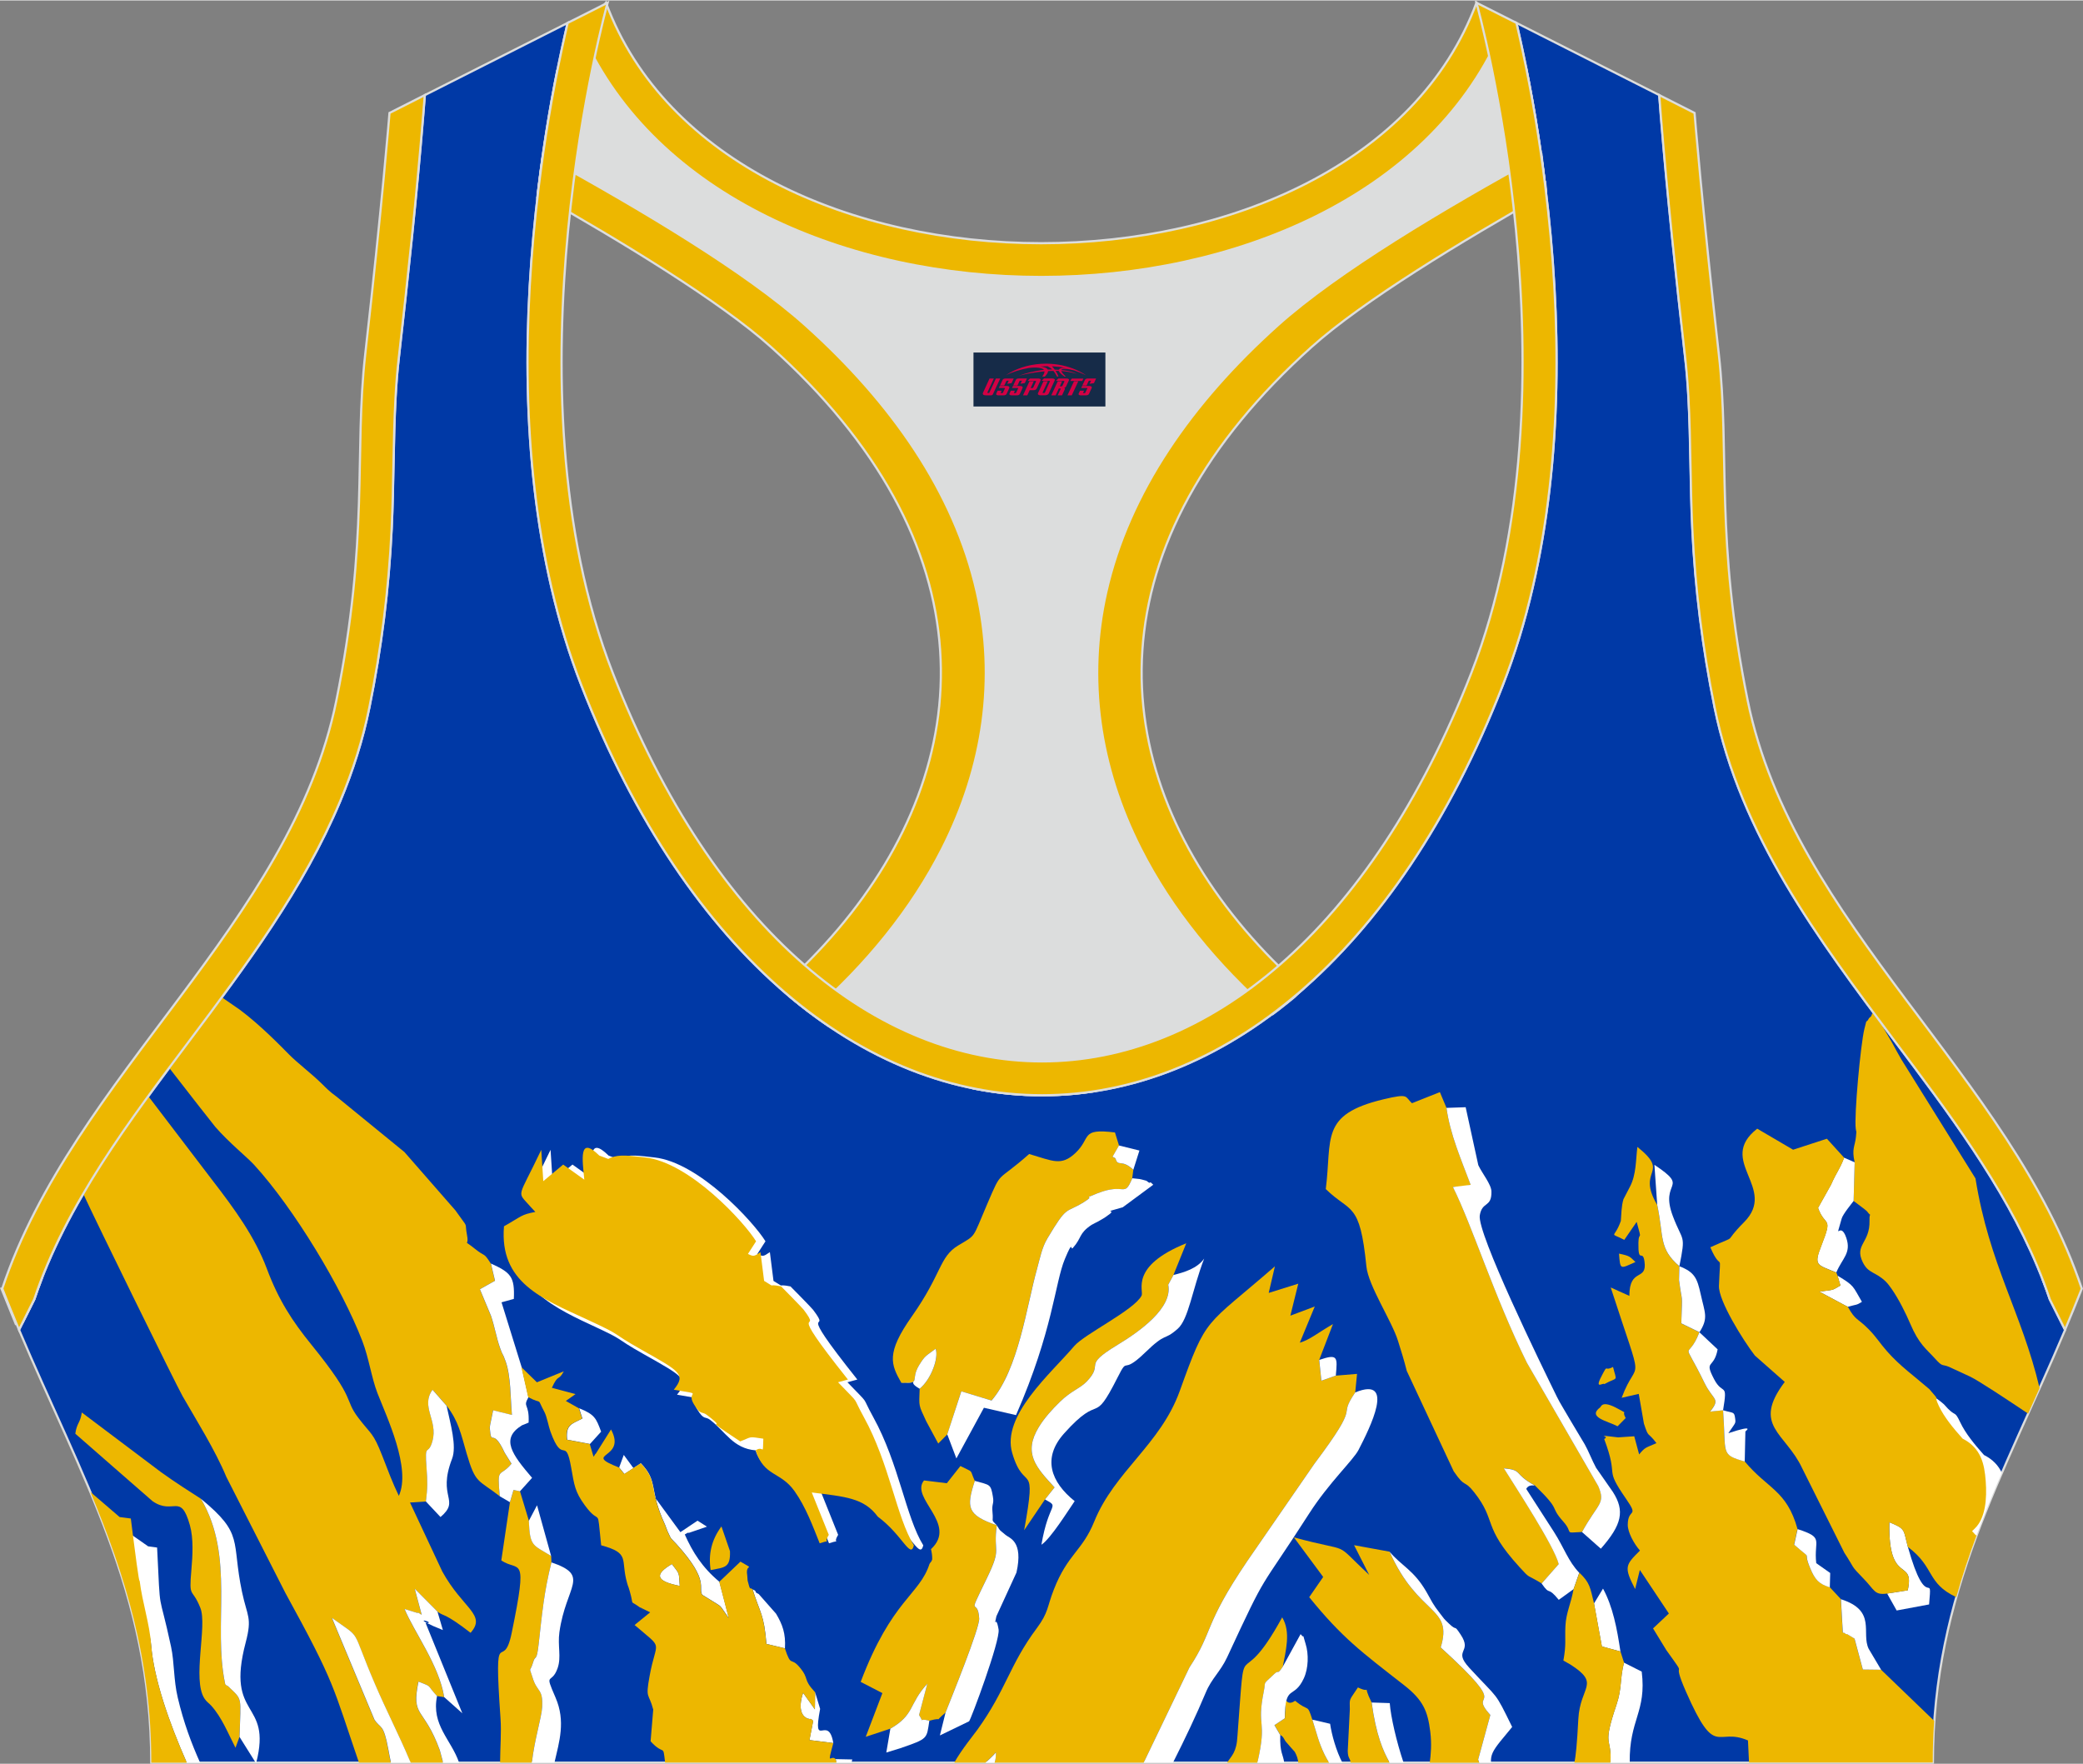 <?xml version="1.0" encoding="utf-8"?>
<!-- Generator: Adobe Illustrator 24.0.1, SVG Export Plug-In . SVG Version: 6.00 Build 0)  -->
<svg xmlns="http://www.w3.org/2000/svg" xmlns:xlink="http://www.w3.org/1999/xlink" version="1.1" id="图层_1" x="0px" y="0px" width="378.8px" height="320.8px" viewBox="0 0 378.95 320.77" enable-background="new 0 0 378.95 320.77" xml:space="preserve">
<rect x="0" y="0" width="378.95" height="320.77" fill="#808080" stroke="none"/>
<g>
	
		<path fill-rule="evenodd" clip-rule="evenodd" fill="#0039A6" stroke="#DCDDDD" stroke-width="0.4" stroke-miterlimit="22.926" d="   M275.88,4.09l25.98,13.13l0.3,3.74c1.19,14.71,2.78,29.47,4.44,44.13c0.27,2.35,0.45,4.72,0.58,7.08   c0.43,7.96,0.33,15.95,0.71,23.93c0.52,11,1.86,21.69,4.05,32.49c4.72,23.22,18.82,42.1,32.73,60.65   c9.62,12.83,19.79,26.21,26.01,41.09c0.82,1.96,1.57,3.94,2.24,5.95l2.78,5.55c-11.28,26.72-24.06,47.88-24.06,78.74H189.83h-0.52   H27.52c0-30.86-12.78-52.02-24.06-78.74l2.78-5.55c5.76-17.31,17.41-32.6,28.24-47.04c10.28-13.7,20.75-27.66,27.41-43.56   c2.31-5.52,4.13-11.22,5.32-17.09c2.19-10.79,3.53-21.49,4.05-32.49c0.38-7.97,0.28-15.97,0.71-23.93   c0.13-2.37,0.31-4.73,0.58-7.08c1.66-14.66,3.25-29.42,4.44-44.13l0.3-3.74l25.98-13.13c-0.37,1.57-0.71,3.15-1.05,4.71   c-1.78,8.29-3.18,16.69-4.21,25.1c-2.93,23.86-3.13,49.43,2.32,72.94c1.4,6.05,3.2,12.02,5.46,17.81   c38.8,99.35,128.77,99.35,167.57,0c2.26-5.79,4.06-11.76,5.46-17.81c5.45-23.5,5.26-49.08,2.32-72.94   c-1.03-8.41-2.43-16.81-4.21-25.1C276.59,7.24,276.25,5.67,275.88,4.09z"/>
	<g>
		<path fill-rule="evenodd" clip-rule="evenodd" fill="#EDB700" d="M79.59,293.11c1.32,0.96,1.2,0.12,6.02,3.84    c2.94-3.31-1.37-4.32-5.14-11.14l-5.88-12.56l2.9-0.19c0.31-2.43,0.3-3.73,0.12-6.05c-0.39-4.99,0.27-2,1.08-4.97    c1.02-3.75-2.21-6.23,0.01-9.3l2.56,2.91c2.19,2.87,2.56,5.01,3.64,8.71c1.63,5.55,2.03,4.64,6.02,7.75    c-0.5-5.59-0.08-3.27,2.12-5.91l-1.25-2.01c-2.26-4.92-2.39-0.8-2.71-4.54c-0.02-0.25,0.5-2.46,0.61-3.17l3.42,0.84    c-0.27-3.07-0.17-6.99-1.14-9.74c-0.62-1.76-0.44-0.84-0.99-2.37c-0.71-2.01-0.92-3.72-1.68-5.93l-2.01-4.83l2.75-1.54l-0.75-3.13    c-1.39-2.18-0.91-1.08-2.9-2.69c-2.35-1.9-1.01-0.23-1.41-2.37c-0.53-2.81,0.39-1.05-1.77-4.11c-0.1-0.15-0.24-0.34-0.35-0.49    l-9.28-10.62l-12.35-10.08c-1.38-1-1.79-1.48-2.73-2.4c-1.91-1.86-4.41-3.75-5.88-5.24c-1.43-1.43-5.11-5.27-8.97-8.16    c-0.24-0.18-1.53-1.07-3.3-2.28c-1.95,2.65-3.92,5.27-5.88,7.89c-1.23,1.64-2.46,3.28-3.7,4.94c3.39,4.38,8.05,10.35,8.4,10.75    c2.45,2.83,5.73,5.46,7.05,6.89c7.29,7.97,15.98,22.4,19.69,32.05c1.21,3.14,1.67,6.68,2.76,9.5c1.71,4.4,6.15,13.66,3.89,18.68    c-1.19-2.45-1.98-4.64-3.01-7.27c-1.7-4.34-1.98-3.8-4.32-6.87c-2.78-3.65-0.19-3.02-8.56-13.34c-3.53-4.34-6.01-8.19-8.11-13.81    c-2.17-5.81-5.89-10.89-9.85-16.03c-0.55-0.71-7.37-9.67-11.74-15.4c-4.18,5.73-8.25,11.63-11.83,17.76    c2.23,4.88,16.98,34.92,18.09,36.85c2.44,4.26,5.89,9.72,7.95,14.67l10.73,21.09c9.18,16.71,8.57,16.84,13.39,30.88h5.8    c-0.15-0.63-0.27-1.29-0.49-2.47c-0.87-4.74-1.37-3.62-2.52-5.36l-7.73-18.5c5.68,4.11,3.24,1.34,7.82,12    c2.12,4.94,4.32,9.14,6.46,14.22l0.07,0.11h5.89l-0.6-2.26c-2.94-8.05-5.25-5.82-3.89-12.49c2.66,1.06,1.29,0.38,3.38,2.63    l1.31,0.21c-0.91-5.78-5.44-11.79-7.21-16.03l2.34,0.72c0.13-0.19,0.51,0.24,0.78,0.33l-1.27-4.74L79.59,293.11z"/>
		<path fill-rule="evenodd" clip-rule="evenodd" fill="#EDB700" d="M309.16,242.28l-3.3-1.61c0.21-6.27,0.2-3.13-0.41-7.86    l0.06-2.54c-3.78-3.22-2.8-5.39-4.03-11.17c-3.9-6.62,2.6-5.57-3.6-10.54c-0.3,2.39-0.19,5.03-1.35,7.24l-1.18,2.27    c-0.39,1.3-0.37,2.64-0.48,3.96c-1.2,3.41-2.23,1.94,0.63,3.44l2.25-3.27c1.11,3.97,0.36,1.42,0.32,3.79    c-0.06,4,0.77,1.08,1.1,3.39c0.54,3.72-2.74,1.02-2.75,6.28l-3.39-1.53c6.31,19.51,4.95,12.09,1.99,20.07l3.11-0.71l0.94,5.4    c0.91,2.78,0.59,1.31,2.28,3.56c-1.98,0.87-2.04,0.7-3.15,2.05l-0.89-3.3l-2.93,0.2c-4.82-0.54-1.27-0.28-2.54,0.29    c2.8,7.47-0.17,4.88,3.94,10.83c2.51,3.63,0.36,1.61,0.35,4.79c0,1.37,1.13,3.44,2.22,4.68c-2.68,2.66-2.94,3-0.88,7l0.86-3.47    l5.28,7.92l-2.88,2.71l2.41,3.94c4.4,6.14,0.55,0.69,3.59,7.59c5.46,12.4,5.49,6.35,11.27,8.85l0.19,4.01h33.42    c0-2.59,0.09-5.11,0.26-7.58l-9.67-9.31l-3.32-0.05l-1.51-5.62l-1.32-0.8c-0.05-0.02-0.38-0.02-0.4-0.15    c-0.03-0.13-0.28-0.08-0.41-0.15l-0.35-6.07l-2.01-2.16c-2.02-0.62-2.72-1.44-3.57-3.46c-1.55-3.69,0.81-1.04-2.92-4.29l0.62-2.85    c-1.97-7.07-5.45-7.27-9.61-12.29c-4.5-1.29-3.35-1.3-3.94-9.32l-2.35,0.26c1.97-2.48,0.54-1.98-1.04-5.24    C305.81,242.72,306.95,248.01,309.16,242.28z"/>
		<path fill-rule="evenodd" clip-rule="evenodd" fill="#EDB700" d="M208.07,320.57l8.32-17.31c4.46-6.81,2.47-7.46,10.52-19.35    l12.22-17.71c8.95-11.94,3.91-7.79,7.42-12.97l0.33-3.38l-3.87,0.32l-2.63,0.93l-0.39-3.78l2.51-6.53    c-2.68,1.53-4.23,2.88-6.03,3.38l2.72-6.58l-4.44,1.67l1.44-5.82l-5.38,1.68l1.13-4.84c-12.92,11.23-12.33,8.84-17.32,22.7    c-3.51,9.73-11.85,14.6-15.55,23.73c-2.2,5.42-4.8,5.86-7.35,12.37c-1.27,3.24-0.94,4.13-3.12,7.06    c-4.94,6.62-5.55,11.15-10.76,18.4c-0.68,0.94-2.9,3.65-4.23,6.02h5.68c0.7-0.68,1.33-1.22,1.89-1.87c0,1.08-0.13,1.5-0.26,1.87    h8.38h0.52h18.25V320.57z"/>
		<path fill-rule="evenodd" clip-rule="evenodd" fill="#EDB700" d="M263.15,201.45l-1.2-2.86l-5.08,2.02    c-1.33-1.2-0.43-1.84-5.18-0.71c-11.62,2.78-9.32,7.09-10.5,16.33c4.53,4.42,6.2,2.15,7.39,14.06c0.35,3.54,4.63,9.92,5.76,13.58    c0.71,2.3,1,3.15,1.59,5.45l8.53,18.24c2.21,3.25,1.79,1.36,3.75,3.85c4.16,5.29,1.37,6.06,8.21,13.57    c2.1,2.31,1.2,1.24,4.05,2.99l3.12-3.53c-0.84-3.3-7.65-13.69-9.98-17.42c3.55,0.33,1.62,0.94,5.61,3.11    c5.05,4.91,2.49,3.57,5.2,6.61c1.94,2.18-0.13,2.06,3.4,1.87c2.91-5.32,4.33-5.1,2.95-8.36l-12.98-22.44    c-5.99-12.16-9.93-24.88-13.46-31.98c2.23,0.11,1.75,0.03,3.23-0.39C265.81,210.81,263.82,206.3,263.15,201.45z"/>
		<path fill-rule="evenodd" clip-rule="evenodd" fill="#EDB700" d="M337.41,211.36l-0.19,7.03c0.14,0.13,2.29,1.69,2.42,1.87    c1.04,1.39,0.41-0.22,0.47,1.68c0.12,4.14-2.8,4.37-1.23,7.59c1.05,2.14,2.29,1.66,4.22,3.56c0.34,0.33,0.77,0.92,1.09,1.38    c1.27,1.83,2.56,4.44,3.32,6.23c1.61,3.8,2.94,4.61,4.58,6.43c1.37,1.52,1.18,0.9,2.48,1.44c0.12,0.05,1.88,0.86,3.79,1.75    c1.5,0.69,6.95,4.31,10.6,6.76c0.69-1.54,1.39-3.09,2.09-4.66c-3.27-13.8-9.14-22.39-11.66-38.13l-13.5-21.67l-0.83-1.47    l-0.82-1.51l-0.86-1.48l-1.56-2.68l-0.03-0.06l-0.95-1.27c-0.17,0.08-0.29,0.2-0.36,0.46c-0.09,0.33-0.38,0.39-0.46,0.54    c-0.69,1.29-0.24-0.47-0.84,1.94c-0.7,2.85-1.89,15.83-1.57,18.17c0.13,0.97,0.16,0.07,0.03,1.48    C337.47,208.46,336.84,208.88,337.41,211.36z"/>
		<path fill-rule="evenodd" clip-rule="evenodd" fill="#EDB700" d="M163.98,251.48c3.78,0.07,1.47-0.37,3.29-3.3    c1.07-1.72,1.18-1.58,2.96-2.9c0.6,1.64-0.85,5.6-2.92,7.27c-0.12,3.37-0.22,2.85,1.18,5.89l2.2,4.08l1.65-1.67l2.54-7.83    l5.5,1.68c4.92-5.74,6.36-17.1,8.26-23.89c0.55-1.98,0.9-3.9,1.9-5.59c3.68-6.18,3.19-4.48,6.56-6.56c2.6-1.6-0.82-0.32,2.57-1.66    c5.08-2.01,4.78,0.96,6.31-2.73l0.2-1.54c-2.1-2.01-2.79-0.5-3.2-1.95c-0.08-0.27-0.4-0.27-0.57-0.42l1.17-2.04l-0.74-2.39    c-6.44-0.78-4.2,0.96-7.25,3.79c-2.54,2.36-4.06,1.39-8.36,0.13c-6.1,5.4-4.86,2.65-7.61,9.05c-2.8,6.51-1.94,5.56-5.29,7.58    c-3.49,2.11-2.91,5.05-8.43,12.89C161.15,246.1,162.08,248.14,163.98,251.48z"/>
		<path fill-rule="evenodd" clip-rule="evenodd" fill="#EDB700" d="M241.8,320.57c-0.26-0.4-0.53-0.86-0.8-1.41    c-1.15-2.35-1.45-3.98-2.25-6.41c-0.99-3.08-0.57-1.29-3.13-3.44c-2.19,1.56-1.58-2.69-1.87,3.19l-1.88,1.25l1.06,1.81    c0.64,0.26,0.69,0.93,1.13,1.35c0.17,0.23,1.48,1.68,1.49,1.69c0.37,0.67,0.61,1.37,0.63,1.98h5.62V320.57z M252.81,320.57    c-1.18-2.07-2.49-5.08-3.28-10.94c-1.91-3.89,0.34-1.39-2.49-2.74c-1.65,2.53-1.51,1.84-1.47,3.98l-0.38,7.57    c0.03,1.5,0.46,1.2,0.5,2.13L252.81,320.57L252.81,320.57z"/>
		<path fill-rule="evenodd" clip-rule="evenodd" fill="#EDB700" d="M269.14,320.57c-0.08-0.2-0.16-0.38-0.23-0.55l2.22-8.12    c-4.39-4.87,4.46-0.01-9.03-12.28c2.31-7.56-4.01-5.58-9.31-17.43l-6.45-1.18l2.75,5.41c-6.95-6.5-2.57-3.81-13.7-6.83l5.33,7.2    l-2.54,3.68c5.99,7.39,9.47,9.93,17.26,16.01c3.52,2.74,4.3,4.78,4.76,8.44c0.29,2.34,0.1,4.22-0.09,5.66h9.03V320.57z"/>
		<path fill-rule="evenodd" clip-rule="evenodd" fill="#EDB700" d="M169.37,281.73c0.15,0.61,0.24,1.28,0.22,1.86    c-0.01,0.09-0.21,0.53-0.2,0.44c0.01-0.08-0.2,0.26-0.29,0.39c-1.81,5.66-6.85,6.47-12.52,21.46l3.95,2.04l-3.03,7.95l4.49-1.49    c4.46-2.55,3.32-4.48,6.7-8.16l-1.5,5.69c1.2,1.81-0.47,0.38,1.87,1.04c2.98-0.84,0.48,0.61,2.96-1.49    c1.15-2.95,6.2-15.35,6.11-17.1c-0.22-4.26-2.48,0.68,1.48-7.51c2.7-5.59,1.02-4.32,1.72-9.46c-5.44-1.89-5.57-3.22-3.99-8.07    c-1.04-2.3-0.04-1.38-2.62-2.71l-2.47,3.13l-4.15-0.51C165.47,272.45,174.34,277.14,169.37,281.73z"/>
		<path fill-rule="evenodd" clip-rule="evenodd" fill="#FFFFFF" d="M246.55,253.22c-3.51,5.18,1.53,1.04-7.42,12.97l-12.22,17.71    c-8.05,11.9-6.05,12.55-10.52,19.35l-8.32,17.31h5.33c2.2-4.36,4.25-8.66,5.97-12.77c1.05-2.53,2.66-3.78,3.88-6.4    c7.62-16.42,5.38-11.27,14.9-26.11c3.6-5.62,8.04-9.74,8.99-11.58C249.22,259.67,253.99,250.18,246.55,253.22z"/>
		<path fill-rule="evenodd" clip-rule="evenodd" fill="#EDB700" d="M92.77,273.19l-1.57,10.59c3.24,2.22,4.93-1.58,1.89,13.19    c-1.58,7.71-3.33-2.93-2.03,15.59c0.17,2.42-0.06,5.24-0.08,8h5.78c0.47-4.2,1.78-8.24,1.87-10.11c0.17-3.46-0.88-2.59-1.72-5.3    c-0.74-2.38-0.53-0.74,0.1-2.91c0.39-1.37,0.61,0.16,1-3.35c0.62-5.48,0.96-9.31,2.31-14.76l-0.05-1.17    c-3.32-2.05-3.87-1.65-4.05-6.39l-1.62-5.36l-1.17-0.25L92.77,273.19z"/>
		<path fill-rule="evenodd" clip-rule="evenodd" fill="#FFFFFF" d="M172.33,260.85l1.66,4.38l5.01-9.22l5.84,1.34    c6.75-15.42,7.06-24.04,8.89-28.41c1.54-3.69,0.97-1.47,1.45-2c1.69-1.89,1-2.58,3.4-4.2c0.23-0.15,1-0.5,1.24-0.64l1.16-0.68    c0.16-0.1,0.35-0.27,0.51-0.37c2.14-1.4-1.7-0.23,2.77-1.51l5.55-4.1c-0.2-0.13-0.46-0.56-0.6-0.39    c-0.15,0.17-0.49-0.28-0.66-0.33c-1.5-0.42-0.97-0.28-2.56-0.46c-1.54,3.69-1.23,0.72-6.31,2.73c-3.39,1.34,0.04,0.05-2.57,1.66    c-3.37,2.08-2.88,0.38-6.56,6.56c-1.01,1.69-1.35,3.61-1.9,5.59c-1.89,6.79-3.34,18.15-8.26,23.9l-5.5-1.68L172.33,260.85z"/>
		<path fill-rule="evenodd" clip-rule="evenodd" fill="#EDB700" d="M190.1,272.7l1.74-2.19c-3.38-3.67-5.75-6.22-2.86-10.98    c0.99-1.63,2.43-3.22,3.86-4.61c2.05-2,3.66-2.41,4.89-3.71c3.26-3.45-1.08-2.6,5.57-6.63c4.05-2.45,10.06-6.73,9.22-10.94    l0.96-1.78l2.33-5.77c-10.39,4.19-7.66,8.63-8.13,9.53c-1.36,2.64-10.39,6.98-12.26,9.18c-4.25,5-13.27,12.66-11.27,19.45    c2.24,7.63,4.57,0.76,2.17,14.04L190.1,272.7z"/>
		<path fill-rule="evenodd" clip-rule="evenodd" fill="#EDB700" d="M228.76,320.57c1.86-8.05-0.22-6.14,1.17-12.98    c0.41-2.02-0.37-1,1.91-3.16c0.92-0.87,0.44,0.35,1.53-1.3c0.51-2.84,1.52-6.31-0.11-8.99c-8.28,15.17-6.56,0.82-8.13,21.5    c-0.15,3.1-1.09,3.67-1.89,4.93H228.76z"/>
		<path fill-rule="evenodd" clip-rule="evenodd" fill="#FFFFFF" d="M233.36,303.13c-1.09,1.65-0.61,0.42-1.53,1.3    c-2.28,2.16-1.5,1.14-1.91,3.16c-1.39,6.84,0.69,4.93-1.17,12.98h4.88c-0.18-1.5-0.82-1.74-0.72-5.01l-1.06-1.81l1.88-1.25    c0.07-6.42,1.62-3.3,3.46-7.25c0.86-1.85,0.91-4.44,0.34-6.26c-0.84-2.7,0.06-0.56-0.92-1.8L233.36,303.13z"/>
		<path fill-rule="evenodd" clip-rule="evenodd" fill="#EDB700" d="M13.7,260.73c0.15,0.12,13.92,12.19,14.07,12.29    c3.81,2.6,5.07-1.69,6.77,4.34c0.69,2.45,0.5,5.57,0.28,8.09c-0.48,5.5,0.08,3.08,1.63,6.97c1.29,3.27-1.51,13.02,0.74,16.48    c0.45,0.69,0.76,0.77,1.25,1.32c1.9,2.11,2.99,4.89,4.4,7.64l0.73-1.98c0.21-7.56,0.63-6.61-2.11-9.24    c-0.1-0.09-0.45-0.15-0.51-0.42c-2.29-10.85,1.86-23.07-4.41-33.66c-1.66-1.06-4.72-3.01-7.24-4.83    c-0.41-0.3-14.04-10.57-14.42-10.86C14.61,258.82,13.96,258.77,13.7,260.73z"/>
		<path fill-rule="evenodd" clip-rule="evenodd" fill="#FFFFFF" d="M213.49,231.85l-0.96,1.78c0.84,4.21-5.17,8.49-9.22,10.94    c-6.65,4.03-2.31,3.19-5.57,6.63c-1.23,1.3-2.84,1.71-4.89,3.71c-1.43,1.39-2.87,2.98-3.86,4.61c-2.9,4.76-0.53,7.31,2.86,10.98    l-1.74,2.19c2.79,1.53,0.7,0.32-0.65,8.24c1.68-1.1,4.84-6.18,6.05-7.93c-4.34-3.48-5.94-7.83-1.92-12.32    c6.91-7.72,5.08-0.99,9.71-10.15c2.1-4.16,0.58-0.26,4.95-4.49c4.08-3.97,3.35-2.06,5.99-4.38c2-1.75,2.64-7.09,4.83-12.79    C217.83,230.66,215.42,231.39,213.49,231.85z"/>
		<path fill-rule="evenodd" clip-rule="evenodd" fill="#FFFFFF" d="M287.81,278.62l3.42,3.03c3.84-4.36,4.4-6.89,2.19-10.33    l-3.05-4.38c-0.75-1.38-1.42-3.15-2.07-4.28c-0.8-1.39-1.97-3.24-2.7-4.52c-0.99-1.74-1.74-2.86-2.36-4.12    c-2.89-5.89-14.57-29.82-14.03-33.02c0.43-2.6,2.18-1.34,2.12-4.33c-0.02-1.29-1.71-3.32-2.39-4.79l-2.3-10.54l-3.49,0.12    c0.67,4.85,2.66,9.36,4.4,14l-3.23,0.39c3.54,7.1,7.47,19.82,13.46,31.98l12.98,22.44C292.14,273.52,290.72,273.3,287.81,278.62z"/>
		<path fill-rule="evenodd" clip-rule="evenodd" fill="#FFFFFF" d="M181.34,277.39c-0.7,5.15,0.98,3.88-1.72,9.46    c-3.96,8.19-1.7,3.25-1.48,7.51c0.09,1.75-4.96,14.15-6.12,17.1l-1.03,4.16l5.31-2.57c0.32-0.28,5.69-14.69,5.37-16.7    c-0.51-3.13-0.92,0.32-0.4-2.41l3.65-7.95c1.3-5.77-1.3-6.25-1.97-6.84C181.87,278.22,182.06,278.59,181.34,277.39    c-1.15-1.17-0.58-0.48-0.78-2.36c-0.17-1.66,0.32-1.44,0.07-2.87c-0.4-2.31-0.48-2.06-3.29-2.85    C175.77,274.17,175.9,275.51,181.34,277.39z"/>
		<path fill-rule="evenodd" clip-rule="evenodd" fill="#FFFFFF" d="M36.4,320.57c-1.57-3.5-2.99-7.28-4.06-11.82    c-0.78-3.3-0.6-6.38-1.22-9.27c-2.38-11.07-1.89-4.88-2.54-18.04l-1.63-0.22l-5.18-3.62c-0.27,2.11,1.94,6.72,1.68,8.83    c0.52,4.16,3.73,8.67,4.05,12.76c0.48,6.08,3.22,14.01,6.48,21.38H36.4z"/>
		<path fill-rule="evenodd" clip-rule="evenodd" fill="#FFFFFF" d="M100.87,320.57c0.87-3.82,2.07-7.51,0.2-11.83    c-2.14-4.93-0.75-2.18,0.37-5.35c0.72-2.06-0.02-4.05,0.33-6.55c1.2-8.54,5.72-10.26-1.45-12.7c-1.36,5.46-1.7,9.29-2.31,14.76    c-0.39,3.51-0.61,1.99-1,3.35c-0.63,2.17-0.83,0.54-0.1,2.91c0.84,2.71,1.89,1.84,1.72,5.3c-0.09,1.87-1.4,5.91-1.87,10.11H100.87    z"/>
		<path fill-rule="evenodd" clip-rule="evenodd" fill="#FFFFFF" d="M296.49,320.57c-0.12-7.84,3.09-9.2,2.18-16.56l-3.23-1.63    c-0.78,3.14-0.34,4.64-1.37,7.68c-2.69,7.95-0.8,5.63-1.1,10.51H296.49z"/>
		<path fill-rule="evenodd" clip-rule="evenodd" fill="#FFFFFF" d="M43.58,315.89l2.93,4.68h0.11c2.93-11.53-5.65-7.75-1.92-21.87    c1.21-4.6,0.28-4.65-0.68-9.23c-1.96-9.35,0.44-10.42-7.47-16.9c6.27,10.59,2.12,22.82,4.41,33.66c0.06,0.27,0.41,0.33,0.51,0.42    C44.21,309.28,43.79,308.33,43.58,315.89z"/>
		<path fill-rule="evenodd" clip-rule="evenodd" fill="#FFFFFF" d="M313.47,256.47c0.89-5.34-0.02-2.55-1.64-5.67    c-1.87-3.59-0.02-1.77,0.65-5.41l-3.31-3.11c1.68-2.63,0.99-3.47,0.22-6.96c-0.63-2.84-1.08-3.98-3.87-5.05    c1.2-6,0.64-4.27-1.19-9.13c-2.49-6.6,3.29-4.91-3.35-9.32l0.51,7.27c1.22,5.79,0.25,7.95,4.03,11.17l-0.06,2.54    c0.61,4.73,0.62,1.59,0.41,7.85l3.3,1.61c-2.21,5.73-3.36,0.44,0.91,9.21c1.59,3.26,3.01,2.76,1.04,5.24L313.47,256.47    c0.59,8.02-0.55,8.03,3.94,9.32l0.12-5.46c-0.06-0.03,2.09-1.41-3.1,0.31c1.35-2,1.35-1.73,1.24-2.67    C315.5,256.66,315.38,257.03,313.47,256.47z"/>
		<path fill-rule="evenodd" clip-rule="evenodd" fill="#FFFFFF" d="M90.92,272.11l1.85,1.08l0.65-2.23l1.17,0.25l2.21-2.45    c-3.63-4.25-5.81-7.12-1.85-9.55l1.22-0.5c0.16-3.63-1.13-2.66-0.03-4.62l-1.24-5.47l-3.66-11.79l2.24-0.62    c0.18-4.04-0.55-4.79-4.17-6.44l0.75,3.14l-2.75,1.54l2.01,4.82c0.75,2.21,0.96,3.92,1.68,5.93c0.54,1.53,0.36,0.61,0.99,2.37    c0.97,2.75,0.87,6.67,1.14,9.74l-3.42-0.84c-0.11,0.7-0.63,2.92-0.61,3.17c0.32,3.74,0.45-0.37,2.71,4.54l1.25,2.01    C90.84,268.84,90.42,266.53,90.92,272.11z"/>
		<path fill-rule="evenodd" clip-rule="evenodd" fill="#FFFFFF" d="M74.66,320.57l0.01-0.11c-2.14-5.08-4.34-9.27-6.46-14.22    c-4.58-10.67-2.15-7.89-7.82-12l7.73,18.5c1.15,1.74,1.64,0.63,2.52,5.36c0.22,1.18,0.34,1.85,0.49,2.47H74.66z"/>
		<path fill-rule="evenodd" clip-rule="evenodd" fill="#FFFFFF" d="M271.25,320.57c-0.08-1.34,0.32-2.14,1.66-3.83l2.19-2.66    c-3.31-6.74-2.28-4.76-7.82-10.79c-3.03-3.31,0.66-2.68-1.54-6c-1.38-2.09-0.48-0.41-2.21-2.08c-0.97-0.94-0.68-0.65-1.56-1.79    c-1.38-1.77-1.44-2.13-2.5-3.97c-2.3-3.96-4.58-4.72-6.68-7.27c5.3,11.86,11.61,9.88,9.31,17.43c13.49,12.28,4.64,7.42,9.03,12.29    l-2.22,8.12c0.07,0.16,0.15,0.35,0.23,0.54L271.25,320.57L271.25,320.57z"/>
		<path fill-rule="evenodd" clip-rule="evenodd" fill="#FFFFFF" d="M255.34,320.57c-1.29-3.84-2.33-8.37-2.51-10.83l-3.29-0.11    c0.79,5.86,2.09,8.87,3.28,10.94L255.34,320.57L255.34,320.57z"/>
		<path fill-rule="evenodd" clip-rule="evenodd" fill="#FFFFFF" d="M154.92,320.57c0.04-0.18,0.08-0.37,0.13-0.58l-3.02-0.06    c0.06,0.23,0.11,0.45,0.15,0.64L154.92,320.57L154.92,320.57z"/>
		<path fill-rule="evenodd" clip-rule="evenodd" fill="#FFFFFF" d="M334.07,231.4c1.09-2.6,2.75-3.5,1.83-6.26    c-1.14-3.42-2.18,1.17-0.86-3.53c0.24-0.84,1.81-2.72,2.18-3.22l0.19-7.03l-1.92-0.84c-0.9,2.32-1.27,2.4-2.39,4.91l-2.36,4.22    c1.27,3.57,2.76,1.36,0.65,6.74C329.91,230.17,330.47,229.93,334.07,231.4z"/>
		<path fill-rule="evenodd" clip-rule="evenodd" fill="#FFFFFF" d="M77.48,273.06l2.66,2.83c3.71-3.16-0.65-3.46,2.1-10.59    c0.89-2.31-0.28-6.28-0.99-9.64l-2.56-2.92c-2.22,3.07,1.01,5.55-0.01,9.3c-0.81,2.96-1.46-0.03-1.08,4.97    C77.78,269.33,77.79,270.63,77.48,273.06z"/>
		<path fill-rule="evenodd" clip-rule="evenodd" fill="#FFFFFF" d="M83.52,320.57c-1.43-4.2-5.09-6.82-4.01-12.11    c-2.08-2.25-0.72-1.57-3.38-2.63c-1.36,6.66,0.96,4.44,3.89,12.49l0.6,2.26h2.9V320.57z"/>
		<path fill-rule="evenodd" clip-rule="evenodd" fill="#FFFFFF" d="M280.46,287.98c1.69,2.44,0.9,0.27,3.12,2.97l2.69-1.94    l1.04-2.98c-2.03-2.12-2.72-4.48-4.61-7.44l-5.04-7.82c0.4-0.76,1.15-0.62,1.54-0.63c-3.98-2.17-2.06-2.78-5.61-3.11    c2.33,3.74,9.14,14.12,9.98,17.42L280.46,287.98z"/>
		<path fill-rule="evenodd" clip-rule="evenodd" fill="#FFFFFF" d="M343.32,289.81l1.73,3.08l5.9-1.1c0.6-6.79-0.34,2.05-3.86-10.47    c-0.85-3.12-0.31-3.26-3.37-4.48c-0.24,11.71,4.64,6.29,3.35,12.38L343.32,289.81z"/>
		<path fill-rule="evenodd" clip-rule="evenodd" fill="#FFFFFF" d="M80.81,308.65l3.3,2.94l-6.67-16.41    c2.2,0.05-2.83-1.37,1.35,0.53l1.78,0.74l-0.98-3.35l-4.14-4.17l1.27,4.74c-0.27-0.09-0.65-0.52-0.78-0.33l-2.34-0.72    C75.37,296.86,79.9,302.88,80.81,308.65z"/>
		<path fill-rule="evenodd" clip-rule="evenodd" fill="#FFFFFF" d="M355.88,290.46L355.88,290.46L355.88,290.46L355.88,290.46    L355.88,290.46z M364.18,267.85c-0.6-1.29-1.59-2.41-3.25-3.25c-1.71-1.92-3.36-3.92-4.31-5.93c-1.18-2.48-0.67-0.62-2.98-3.3    c-10.43-9.04-25.73-1.7-25.04-1.1c-4.95,6.56,11.3,13.21,18.99,18.94c1.12,0.83,5.84,8.88,9.07,14.58    C358.75,280.97,361.35,274.42,364.18,267.85z"/>
		<path fill-rule="evenodd" clip-rule="evenodd" fill="#FFFFFF" d="M112.64,266.88l0.96,1.18l2.99-1.95    c3.25,3.36,1.36,4.58,4.4,11.16l0.42,1.11c0.89,1.91,0.42,1.05,1.7,2.47c6.12,6.78,3.82,7.89,4.66,9.19l1.48,0.91    c2.39,1.53,1.36,0.54,3.35,3.34l-1.72-6.62c-3.12-2.6-4.88-5.4-6.3-8.61c0.23-0.1,0.62-0.45,0.71-0.28l3.32-1.14l-1.71-1.09    l-3.12,2.09l-10.3-14.05L112.64,266.88z"/>
		<path fill-rule="evenodd" clip-rule="evenodd" fill="#FFFFFF" d="M161.98,314.39l-0.74,4.34l2.56-0.79    c5.12-1.76,4.76-1.7,5.27-4.99c-2.35-0.66-0.67,0.77-1.87-1.04l1.5-5.69C165.3,309.91,166.44,311.84,161.98,314.39z"/>
		<path fill-rule="evenodd" clip-rule="evenodd" fill="#FFFFFF" d="M342.22,303.67l-2.26-3.81c-1.42-2.9,1.53-6.93-5.05-9.02    l0.35,6.07c0.12,0.07,0.38,0.02,0.41,0.15c0.02,0.14,0.35,0.13,0.4,0.15l1.32,0.8l1.51,5.62L342.22,303.67z"/>
		<path fill-rule="evenodd" clip-rule="evenodd" fill="#FFFFFF" d="M289.99,291.61l1.43,7.82l3.38,0.92    c-0.63-4.22-1.38-8.14-3.17-11.44L289.99,291.61z"/>
		<path fill-rule="evenodd" clip-rule="evenodd" fill="#FFFFFF" d="M244.21,320.57c-1.1-2.08-1.95-5.09-2.23-7.07l-3.23-0.75    c0.79,2.43,1.1,4.06,2.25,6.41c0.27,0.55,0.54,1.01,0.8,1.41H244.21z"/>
		<path fill-rule="evenodd" clip-rule="evenodd" fill="#FFFFFF" d="M142.8,299.78c0.17-2.7-0.46-4.37-1.62-6.31l-3.16-3.58    c-0.11-0.09-0.49-0.15-0.55-0.42c-0.07-0.28-0.37-0.29-0.56-0.44c1.41,4.46,2.07,4.44,2.53,9.94L142.8,299.78z"/>
		<path fill-rule="evenodd" clip-rule="evenodd" fill="#FFFFFF" d="M332.89,288.68l0.07-2.61l-2.54-1.79    c-0.48-4.27,1.54-4.6-3.39-6.19l-0.62,2.84c3.73,3.26,1.37,0.6,2.92,4.29C330.17,287.24,330.87,288.07,332.89,288.68z"/>
		<path fill-rule="evenodd" clip-rule="evenodd" fill="#FFFFFF" d="M107.33,262.6l2.03-2.24c-0.92-2.47-1.17-3.12-4-4.26l0.6,1.87    c-2.02,1.02-3.05,1.15-2.78,3.85L107.33,262.6z"/>
		<path fill-rule="evenodd" clip-rule="evenodd" fill="#FFFFFF" d="M180.93,320.57c0.14-0.37,0.26-0.79,0.26-1.86    c-0.55,0.65-1.18,1.19-1.88,1.86H180.93z"/>
		<path fill-rule="evenodd" clip-rule="evenodd" fill="#FFFFFF" d="M151.6,317c-0.92-5.43-3.84,1.45-2.4-6.21l-0.91-3.03l-0.04,3.12    l-2.15-3.02c-1.5,4.64,1.27,4.82,1.3,4.77c0.09-0.12,0.37,0.21,0.54,0.33l-0.68,3.5L151.6,317z"/>
		<path fill-rule="evenodd" clip-rule="evenodd" fill="#EDB700" d="M129.29,285.54c2.49-0.51,3.63-0.34,3.51-3.45l-1.55-4.49    C129.42,280.06,128.84,282.71,129.29,285.54z"/>
		<path fill-rule="evenodd" clip-rule="evenodd" fill="#FFFFFF" d="M336.16,237.65c1.64-0.48,1.53-0.24,2.57-0.91    c-1.71-2.89-1.29-2.87-4.44-4.76l0.53,1.79c-1.68,0.96-1.01,0.74-3.84,1.11C332.71,235.8,334.25,236.66,336.16,237.65z"/>
		<path fill-rule="evenodd" clip-rule="evenodd" fill="#FFFFFF" d="M96.21,276.58c0.18,4.74,0.73,4.34,4.05,6.39l-2.56-9.22    L96.21,276.58z"/>
		<path fill-rule="evenodd" clip-rule="evenodd" fill="#FFFFFF" d="M163.98,251.48c4.13-0.08,0.58-0.51,3.32,1.07    c2.08-1.67,3.52-5.63,2.92-7.27c-1.77,1.33-1.89,1.18-2.96,2.9C165.45,251.11,167.76,251.55,163.98,251.48z"/>
		<path fill-rule="evenodd" clip-rule="evenodd" fill="#EDB700" d="M294.28,259.38l1.47-1.49c-0.89-1.65,0.68-0.53-1.33-1.66    c-2.98-1.67-3.12-0.44-3.3-0.3C288.7,257.76,292.42,258.4,294.28,259.38z"/>
		<path fill-rule="evenodd" clip-rule="evenodd" fill="#FFFFFF" d="M206.18,212.72l1.11-3.5l-3.72-0.92l-1.17,2.04    c0.17,0.15,0.49,0.15,0.57,0.42C203.4,212.23,204.08,210.71,206.18,212.72z"/>
		<path fill-rule="evenodd" clip-rule="evenodd" fill="#FFFFFF" d="M240,247.31l0.39,3.78l2.63-0.93    C243.31,246.79,243.45,246.14,240,247.31z"/>
		<path fill-rule="evenodd" clip-rule="evenodd" fill="#FFFFFF" d="M123.66,288.42c-0.19-2.68,0.03-2.02-1.43-3.98    C119.07,286.3,119.2,287.54,123.66,288.42z"/>
		<path fill-rule="evenodd" clip-rule="evenodd" fill="#EDB700" d="M291.87,251.71c2.53-1.41,2.29-0.27,1.58-3.12    c-1.62,0.87-0.91-0.53-1.85,1.2C289.84,253.02,291.65,251.33,291.87,251.71z"/>
		<path fill-rule="evenodd" clip-rule="evenodd" fill="#EDB700" d="M297.53,229.5c-1.08-1-0.89-1.08-2.99-1.53    C294.77,231.04,294.74,230.72,297.53,229.5z"/>
		<path fill-rule="evenodd" clip-rule="evenodd" fill="#FFFFFF" d="M137.46,263.76c1.56,4.85,6.22,3.78,8.8,7.44    c2.07,2.93,3.31,6.37,4.56,9.47c2.77-0.94,0.39,0.54,1.66-1.54l-3.09-7.71c6.14,0.78,9.5,0.99,12.01,4.4    c4.53,3.36,5.94,7.77,6.57,5.22c-3.18-5.12-4.4-14.8-9.1-23.32c-2.36-4.28-0.38-1.84-4.7-6.35l1.8-0.49    c-12.09-15.19-4.25-7.67-8.05-12.69c-0.29-0.38-4.04-4.2-4.11-4.25c-2.81-0.57-0.65,0.45-3.09-1l-0.66-5.24    c-1.17,0.79-1.23,0.85-2.28,0.33l1.48-2.3c-2.14-3.49-12.08-14.35-20.17-15.25c-2.81-0.31-4.63-0.61-6.28,0.05    c-0.1,0.04-0.36,0.19-0.45,0.22l-1.64-0.61c-3.8-3.75-3.06,0.79-2.72,4.38l-3.85-2.75l-3.62,3.02l-0.37-5.7    c-4.37,9.24-4.53,7.36-1.93,10.39l0.84,0.91c-2.66,0.51-2.38,0.74-5.7,2.61c-0.86,10.2,5.82,14.09,13.99,17.86    c7.08,3.28,3.64,1.96,9.87,5.47c7.08,3.99,8.19,4.51,5.94,7.31c5.89,1.02,2.09,0.08,3.65,2.62c1.29,2.12,1.4,1.22,2.38,1.96    C132.01,260.38,133.35,263.4,137.46,263.76z"/>
		<path fill-rule="evenodd" clip-rule="evenodd" fill="#EDB700" d="M134.66,262.13c2.22-0.84,1.38-0.92,4.21-0.49    c-0.13,3.43,0.14,1.09-1.4,2.12c1.56,4.85,4.5,3.78,7.09,7.44c2.07,2.93,3.31,6.37,4.56,9.47c2.76-0.94,0.39,0.54,1.66-1.54    l-3.1-7.71c6.14,0.78,9.5,0.99,12.01,4.4c4.53,3.36,5.94,7.78,6.57,5.22c-3.18-5.12-4.4-14.79-9.1-23.32    c-2.36-4.28-0.38-1.84-4.7-6.35l1.8-0.49c-12.09-15.19-4.26-7.67-8.05-12.7c-0.29-0.38-4.04-4.2-4.11-4.25    c-2.81-0.57-0.65,0.46-3.09-1l-0.66-5.23c-1.17,0.79-1.23,0.84-2.28,0.33l1.48-2.3c-2.14-3.48-12.08-14.35-20.17-15.25    c-2.81-0.31-4.64-0.61-6.28,0.05c-0.1,0.04-0.35,0.18-0.44,0.22l-1.64-0.62c-3.8-3.75-3.06,0.79-2.72,4.39l-3.84-2.75l-3.62,3.02    l-0.37-5.7c-4.36,9.24-4.53,7.37-1.92,10.39l0.84,0.91c-2.66,0.51-2.38,0.74-5.7,2.61c-0.86,10.2,6.91,13.17,15.08,16.94    c7.08,3.28,3.64,1.96,9.87,5.48c7.08,3.99,8.2,4.51,5.94,7.31c5.89,1.02,2.09,0.08,3.65,2.63c1.29,2.11,1.4,1.22,2.37,1.96    C133.26,260.89,126.35,256.64,134.66,262.13z"/>
		<path fill-rule="evenodd" clip-rule="evenodd" fill="#EDB700" d="M33.98,320.57c-3.25-7.37-6-15.29-6.47-21.36    c-0.32-4.09-1.59-7.61-2.11-11.76c-0.08,0.65-0.8-4.93-1.6-11.29l-2.04-0.27l-5.31-4.56c6.3,15.11,11.08,30.36,11.08,49.24    L33.98,320.57L33.98,320.57z"/>
		<path fill-rule="evenodd" clip-rule="evenodd" fill="#EDB700" d="M122.24,284.44c1.45,1.96,1.23,1.29,1.43,3.98    C119.2,287.54,119.07,286.3,122.24,284.44L122.24,284.44z M152.18,320.57c-0.04-0.19-0.1-0.41-0.16-0.64    c-0.86-0.94-1.65,1.62-0.42-2.92l-4.33-0.55l0.68-3.5c-0.17-0.12-0.45-0.45-0.55-0.33c-0.03,0.04-2.8-0.12-1.3-4.77l2.15,3.02    l0.04-3.12c-2.32-2.47-0.96-2.3-2.8-4.52c-1.68-2.03-1.52,0.12-2.7-3.46l-3.37-0.81c-0.45-5.5-1.12-5.48-2.53-9.94    c-0.49-0.47-0.35,0.52-0.88-1.58l-0.07-0.97c-0.41-2.38,1.67-0.72-1.23-2.48l-3.86,3.68l1.72,6.62c-1.99-2.8-0.97-1.81-3.35-3.34    l-1.48-0.91c-0.83-1.3,1.46-2.42-4.66-9.19c-1.28-1.42-0.81-0.56-1.7-2.47l-0.42-1.11c-3.04-6.58-1.15-7.81-4.4-11.17l-2.99,1.95    l-0.96-1.18c-6.96-2.73,1.53-1.39-1.45-6.92l-2.79,4.44c-0.04-0.11-0.23,0.36-0.39,0.52l-0.69-2.31l-4.16-0.78    c-0.27-2.7,0.76-2.84,2.78-3.85l-0.6-1.87l-2.37-1.34l1.76-1.24l-4.3-1.15c1.21-2.65,1.15-1.1,2.17-3l-4.89,2l-2.83-2.76    l1.24,5.47c2.87,1.48,1.41-0.21,2.97,2.72c0.43,0.81,0.74,2.59,1.07,3.5c2.28,6.35,2.73,0.62,3.78,6.58    c0.57,3.2,0.67,4.38,2.49,6.87c2.99,4.09,2.15-0.44,2.97,7.27c5.38,1.47,3.48,2.53,4.71,6.84c0.31,1.09,0.08,0.1,0.51,1.6    c0.77,2.7-0.07,1.53,1.44,2.59c2.76,1.94-0.96-0.53,1.06,0.58l1.19,0.59l-2.83,2.3c5.44,4.68,3.98,2.41,2.73,9.28    c-0.79,4.33-0.15,2.96,0.66,6.11l-0.48,5.77c2.57,2.79,2.22,0.25,2.64,3.86h31.18V320.57z"/>
		<path fill-rule="evenodd" clip-rule="evenodd" fill="#EDB700" d="M286.27,289.01c-0.48,2.68-1.37,4.29-1.48,6.71    c-0.12,2.53,0.18,3.24-0.37,6.28l1.27,0.72c5.57,3.56,1.77,3.92,1.45,9.9c-0.24,4.55-0.46,6.8-0.73,7.94h6.57    c0.3-4.89-1.6-2.56,1.1-10.51c1.03-3.04,0.59-4.55,1.37-7.68l-0.64-2.02l-3.38-0.92l-1.43-7.82c-0.72-2.88-0.71-3.73-2.67-5.59    L286.27,289.01z"/>
		<path fill-rule="evenodd" clip-rule="evenodd" fill="#EDB700" d="M343.32,289.81c1.25-0.19,2.5-0.39,3.75-0.58    c1.3-6.08-3.59-0.67-3.35-12.38c3.06,1.22,2.51,1.35,3.37,4.48c4.97,3.72,3.34,6.56,8.8,9.13l0,0c1.08-3.81,2.32-7.53,3.69-11.21    c-0.06-0.03-0.11-0.06-0.17-0.1c-0.21-0.23-0.43-0.46-0.64-0.69c0.16-0.16,0.33-0.32,0.49-0.48c1.93-1.85,2.24-5.34,1.99-8.66    c-0.24-3.07-0.82-5.96-4.21-7.7c-1.71-1.92-3.36-3.92-4.31-5.93c-1.18-2.48,0.57-0.39-1.73-3.06c-2.79-2.42-5.31-4.17-7.7-6.89    c-1.36-1.54-1.93-2.59-3.39-4.06c-2.03-2.04-2.34-1.51-3.73-4.02c-1.91-0.99-3.45-1.85-5.19-2.77c2.83-0.38,2.17-0.15,3.84-1.11    c-0.18-0.6-0.35-1.2-0.53-1.79c-0.07-0.19-0.15-0.38-0.22-0.57c-3.6-1.47-4.16-1.23-2.67-5.01c2.12-5.38,0.62-3.18-0.65-6.74    c0.79-1.41,1.57-2.81,2.36-4.22c1.11-2.51,1.48-2.59,2.39-4.91c-1.05-1.16-2.1-2.31-3.15-3.47c-2.05,0.67-4.1,1.34-6.15,2    c-2.18-1.28-4.35-2.56-6.53-3.83c-7.5,5.87,3.82,10.78-2.4,17.02c-4.24,4.26-0.5,2-6.13,4.56c2.11,4.94,1.85-0.02,1.57,7.01    c-0.11,2.7,4.43,9.96,6.54,12.69c1.81,1.6,3.62,3.19,5.43,4.79c-6.04,8.01,0.13,9.22,3.15,15.66c2.56,5.14,5.13,10.27,7.69,15.41    c2,3.04,1.01,2.18,3.49,4.71C341.08,289.19,340.96,290.14,343.32,289.81z"/>
	</g>
	
		<path fill-rule="evenodd" clip-rule="evenodd" fill="#DCDDDD" stroke="#DCDDDD" stroke-width="0.4" stroke-miterlimit="22.926" d="   M272.82,6.29l4.81,5.93c1.38,6.84,2.5,13.75,3.37,20.66c-23.16,11.23-48.23,28.16-60.89,46.31C187.73,125.59,209.87,155,234.42,180   l-35.08,18.39c-7.43,1.17-14.92,1.01-22.33-0.49l-26.37-11.4c-2.34-1.59-4.64-3.34-6.91-5.24c24.08-18.14,42.84-49.69,20.18-96.74   c-7.93-16.46-34.11-33.18-50.68-43.36c-3.5-2.15-9.7-3.69-15.48-5.29c0.08-0.66,0.15-1.31,0.23-1.97c0.87-7.08,2-14.15,3.39-21.16   l4.64-6.46C132.4,64.97,246.46,64.97,272.82,6.29z"/>
	
		<path fill-rule="evenodd" clip-rule="evenodd" fill="#EDB700" stroke="#DCDDDD" stroke-width="0.4" stroke-miterlimit="22.926" d="   M2.87,240.76l-2.6-6.42c2.5-0.56,4.91-1.1,7.24-1.61c-0.45,1.18-0.88,2.36-1.28,3.55l-2.1,4.19L2.87,240.76L2.87,240.76z    M141.93,179.69c30.74-27.32,41.6-66.24,11.11-103.39c-3.65-4.45-7.9-8.88-12.77-13.25c-9.24-8.3-27.12-19.14-42.42-27.81   c0.05-0.45,0.11-0.89,0.16-1.34c0.23-1.9,0.49-3.8,0.76-5.69c17.71,9.72,36.87,21.12,47.76,30.89   c15.63,14.03,27.05,30.34,31.16,48.5c3.58,15.81,1.29,31.74-6.29,46.7c-5.55,10.95-13.75,21.06-23.88,29.93   C145.62,182.82,143.76,181.31,141.93,179.69z"/>
	
		<path fill-rule="evenodd" clip-rule="evenodd" fill="#EDB700" stroke="#DCDDDD" stroke-width="0.4" stroke-miterlimit="22.926" d="   M375.99,240.76l2.6-6.42c-2.39-0.54-4.7-1.05-6.93-1.54l0.01,0.03l0.01,0.03l0.02,0.05v0.01l0.02,0.04l0.02,0.05v0.01l0.02,0.05   l0.01,0.03l0.01,0.02l0.04,0.11l0.02,0.05l0,0l0.02,0.05l0.02,0.04v0.01l0.02,0.05l0.01,0.03l0.01,0.03l0.02,0.05v0.01l0.02,0.04   l0.02,0.05l0,0l0.02,0.05l0.01,0.03l0.01,0.02l0.03,0.07l0.01,0.04l0.02,0.05l0,0l0.02,0.05l0.02,0.04V234l0.02,0.05l0.01,0.03   l0.01,0.03l0.02,0.05v0.01l0.02,0.04l0.02,0.05l0,0l0.02,0.05l0.01,0.04l0.01,0.02l0.02,0.05l0.01,0.02l0.01,0.03l0.02,0.05l0,0   l0.02,0.05l0.02,0.04v0.01l0.02,0.05l0.01,0.03l0.01,0.03l0.02,0.05v0.01l0.01,0.04l0.02,0.05l0,0l0.02,0.05l0.01,0.04l0.01,0.02   l0.02,0.05l0.01,0.02l0.01,0.03l0.02,0.05v0.01l0.02,0.05l0.02,0.05v0.01l0.02,0.05l0.01,0.03l0.01,0.02l0.02,0.05l0.01,0.01   l0.01,0.04l0.02,0.05l0,0l0.02,0.05l0.01,0.04l0.01,0.02l0.02,0.05l0.01,0.02l0.01,0.03l0.02,0.05v0.01l0.02,0.05l0.02,0.05v0.01   l0.02,0.05l0.01,0.03l0.01,0.02l0.02,0.06l0.01,0.02l0.01,0.04l0.02,0.06l2.14,4.27L375.99,240.76L375.99,240.76z M237.07,179.82   c-30.84-27.32-41.79-66.31-11.25-103.51c3.65-4.45,7.9-8.88,12.77-13.25c9.3-8.35,27.32-19.27,42.69-27.96v-0.02v-0.02v-0.02v-0.01   v-0.01V35v-0.02v-0.02v-0.02v-0.02V34.9v-0.02v-0.02v-0.02l-0.01-0.06v-0.02v-0.02v-0.02l-0.08-0.67v-0.02v-0.02v-0.04v-0.02v-0.02   v-0.02v-0.02v-0.02l-0.01-0.09l-0.01-0.09l-0.02-0.18v-0.03l-0.01-0.06l-0.01-0.09l-0.01-0.09l-0.01-0.09l-0.01-0.06v-0.03   l-0.01-0.09l-0.08-0.07L281,32.81l-0.01-0.09l0,0l-0.01-0.09l-0.01-0.09l-0.01-0.09l-0.01-0.09v-0.03l-0.02-0.07l-0.01-0.09   l-0.01-0.09l-0.01-0.09l-0.01-0.06v-0.04l-0.01-0.09l-0.01-0.09l-0.01-0.09l-0.01-0.09v-0.01l-0.01-0.09l-0.01-0.09l-0.01-0.09   l-0.01-0.09v-0.02l-0.01-0.07l-0.01-0.09l-0.01-0.09l-0.01-0.09l-0.01-0.05l-0.01-0.04l-0.01-0.09l-0.01-0.09l-0.01-0.09   l-0.01-0.08v-0.01l-0.01-0.09l-0.01-0.09l-0.01-0.09l-0.01-0.09v-0.02l-0.01-0.07l-0.01-0.09l-0.01-0.09l-0.01-0.09l-0.01-0.05   l-0.01-0.04l-0.01-0.09l-0.01-0.09l-0.01-0.09l-0.01-0.08v-0.01l-0.01-0.09L280.55,29l-0.01-0.09l-0.01-0.09V28.8l-0.01-0.07   l-0.01-0.09l-0.01-0.09l-0.01-0.09l-0.01-0.05l-0.01-0.04l-0.01-0.09l-0.01-0.09l-0.01-0.09c-17.79,9.75-37.07,21.21-48.02,31.04   c-15.63,14.03-27.05,30.34-31.16,48.5c-3.58,15.81-1.29,31.74,6.29,46.7c5.57,11,13.82,21.14,24.01,30.05   c0.44-0.33,0.88-0.66,1.32-1c0.5-0.39,0.99-0.78,1.49-1.18c0.39-0.31,0.77-0.63,1.16-0.95   C235.99,180.76,236.53,180.29,237.07,179.82z"/>
	
		<path fill-rule="evenodd" clip-rule="evenodd" fill="#EDB700" stroke="#DCDDDD" stroke-width="0.4" stroke-miterlimit="22.926" d="   M268.61,0.42l4.21,5.87c-26.37,58.69-140.42,58.69-166.79,0l4.21-5.87C131.84,58.75,247.02,58.74,268.61,0.42z"/>
	
		<path fill-rule="evenodd" clip-rule="evenodd" fill="#EDB700" stroke="#DCDDDD" stroke-width="0.4" stroke-miterlimit="22.926" d="   M267.64,122.42c20.46-52.38,0.97-122,0.97-122l7.27,3.67c0.37,1.57,0.71,3.15,1.05,4.71c1.78,8.29,3.18,16.69,4.21,25.1   c2.93,23.86,3.13,49.43-2.32,72.94c-1.4,6.05-3.2,12.02-5.46,17.81c-38.8,99.35-128.77,99.35-167.57,0   c-2.26-5.79-4.06-11.76-5.46-17.81c-5.45-23.5-5.26-49.08-2.32-72.94c1.03-8.41,2.43-16.81,4.21-25.1   c0.34-1.56,0.68-3.14,1.05-4.71l7.27-3.67c0,0-19.48,69.62,0.97,122C148.26,216.53,230.88,216.53,267.64,122.42L267.64,122.42z    M301.86,17.22l6.42,3.25c0,0,1.34,16.7,4.42,43.93c2.01,17.83-0.7,33.62,5.25,62.96c8.26,40.69,47.89,68.25,60.78,106.98   c-1,2.55-2.02,5.04-3.05,7.49l-2.78-5.55c-0.67-2.01-1.42-4-2.24-5.95c-6.22-14.88-16.38-28.26-26.01-41.09   c-13.91-18.55-28.02-37.43-32.73-60.65c-2.19-10.79-3.53-21.49-4.05-32.49c-0.38-7.97-0.28-15.97-0.71-23.93   c-0.13-2.37-0.31-4.73-0.58-7.08c-1.66-14.66-3.25-29.42-4.44-44.13L301.86,17.22L301.86,17.22z M3.46,241.83   c-1.03-2.45-2.05-4.94-3.05-7.49c12.89-38.73,52.52-66.29,60.78-106.98c5.96-29.34,3.24-45.13,5.25-62.96   c3.08-27.23,4.42-43.93,4.42-43.93l6.42-3.25l-0.3,3.74c-1.19,14.71-2.78,29.47-4.44,44.13c-0.27,2.35-0.45,4.72-0.58,7.08   c-0.43,7.96-0.33,15.95-0.71,23.93c-0.52,11-1.86,21.69-4.05,32.49c-1.19,5.87-3.01,11.57-5.32,17.09   c-6.66,15.9-17.13,29.86-27.41,43.56c-10.83,14.44-22.48,29.73-28.24,47.04L3.46,241.83z"/>
	
</g>
<g id="tag_logo">
	<rect y="64.05" fill="#162B48" width="24" height="9.818" x="177.1"/>
	<g>
		<path fill="#D30044" d="M193.06,67.24l0.005-0.011c0.131-0.311,1.085-0.262,2.351,0.071c0.715,0.24,1.44,0.54,2.193,0.9    c-0.218-0.147-0.447-0.289-0.682-0.42l0.011,0.005l-0.011-0.005c-1.478-0.845-3.218-1.418-5.1-1.62    c-1.282-0.115-1.658-0.082-2.411-0.055c-2.449,0.142-4.68,0.905-6.458,2.095c1.26-0.638,2.722-1.075,4.195-1.336    c1.467-0.18,2.476-0.033,2.771,0.344c-1.691,0.175-3.469,0.633-4.555,1.075c1.156-0.338,2.967-0.665,4.647-0.813    c0.016,0.251-0.115,0.567-0.415,0.96h0.475c0.376-0.382,0.584-0.725,0.595-1.004c0.333-0.022,0.66-0.033,0.971-0.033    C191.89,67.68,192.1,68.03,192.3,68.42h0.262c-0.125-0.344-0.295-0.687-0.518-1.036c0.207,0,0.393,0.005,0.567,0.011    c0.104,0.267,0.496,0.66,1.058,1.025h0.245c-0.442-0.365-0.753-0.753-0.835-1.004c1.047,0.065,1.696,0.224,2.885,0.513    C194.88,67.5,194.14,67.33,193.06,67.24z M190.62,67.15c-0.164-0.295-0.655-0.485-1.402-0.551    c0.464-0.033,0.922-0.055,1.364-0.055c0.311,0.147,0.589,0.344,0.84,0.589C191.16,67.13,190.89,67.14,190.62,67.15z M192.6,67.2c-0.224-0.016-0.458-0.027-0.715-0.044c-0.147-0.202-0.311-0.398-0.502-0.6c0.082,0,0.164,0.005,0.24,0.011    c0.72,0.033,1.429,0.125,2.138,0.273C193.09,66.8,192.71,66.96,192.6,67.2z"/>
		<path fill="#D30044" d="M180.02,68.78L178.85,71.33C178.67,71.7,178.94,71.84,179.42,71.84l0.873,0.005    c0.115,0,0.251-0.049,0.327-0.175l1.342-2.891H181.18L179.96,71.41H179.79c-0.147,0-0.185-0.033-0.147-0.125l1.156-2.504H180.02L180.02,68.78z M181.88,70.13h1.271c0.36,0,0.584,0.125,0.442,0.425L183.12,71.59C183.02,71.81,182.75,71.84,182.52,71.84H181.6c-0.267,0-0.442-0.136-0.349-0.333l0.235-0.513h0.742L182.05,71.37C182.03,71.42,182.07,71.43,182.13,71.43h0.18    c0.082,0,0.125-0.016,0.147-0.071l0.376-0.813c0.011-0.022,0.011-0.044-0.055-0.044H181.71L181.88,70.13L181.88,70.13z M182.7,70.06h-0.78l0.475-1.025c0.098-0.218,0.338-0.256,0.578-0.256H184.42L184.03,69.62L183.25,69.74l0.262-0.562H183.22c-0.082,0-0.12,0.016-0.147,0.071L182.7,70.06L182.7,70.06z M184.29,70.13L184.12,70.5h1.069c0.06,0,0.06,0.016,0.049,0.044    L184.86,71.36C184.84,71.41,184.8,71.43,184.72,71.43H184.54c-0.055,0-0.104-0.011-0.082-0.06l0.175-0.376H183.89L183.66,71.51C183.56,71.7,183.74,71.84,184.01,71.84h0.916c0.24,0,0.502-0.033,0.605-0.251l0.475-1.031c0.142-0.3-0.082-0.425-0.442-0.425H184.29L184.29,70.13z M185.1,70.06l0.371-0.818c0.022-0.055,0.06-0.071,0.147-0.071h0.295L185.65,69.73l0.791-0.115l0.387-0.845H185.38c-0.24,0-0.48,0.038-0.578,0.256L184.33,70.06L185.1,70.06L185.1,70.06z M187.5,70.52h0.278c0.087,0,0.153-0.022,0.202-0.115    l0.496-1.075c0.033-0.076-0.011-0.12-0.125-0.12H186.95l0.431-0.431h1.522c0.355,0,0.485,0.153,0.393,0.355l-0.676,1.445    c-0.06,0.125-0.175,0.333-0.644,0.327l-0.649-0.005L186.89,71.84H186.11l1.178-2.558h0.785L187.5,70.52L187.5,70.52z     M190.09,71.33c-0.022,0.049-0.06,0.076-0.142,0.076h-0.191c-0.082,0-0.109-0.027-0.082-0.076l0.944-2.051h-0.785l-0.987,2.138    c-0.125,0.273,0.115,0.415,0.453,0.415h0.72c0.327,0,0.649-0.071,0.769-0.322l1.085-2.384c0.093-0.202-0.06-0.355-0.415-0.355    h-1.533l-0.431,0.431h1.38c0.115,0,0.164,0.033,0.131,0.104L190.09,71.33L190.09,71.33z M192.81,70.2h0.278    c0.087,0,0.158-0.022,0.202-0.115l0.344-0.753c0.033-0.076-0.011-0.12-0.125-0.12h-1.402l0.425-0.431h1.527    c0.355,0,0.485,0.153,0.393,0.355l-0.529,1.124c-0.044,0.093-0.147,0.18-0.393,0.18c0.224,0.011,0.256,0.158,0.175,0.327    l-0.496,1.075h-0.785l0.54-1.167c0.022-0.055-0.005-0.087-0.104-0.087h-0.235L192.04,71.84h-0.785l1.178-2.558h0.785L192.81,70.2L192.81,70.2z M195.38,69.29L194.2,71.84h0.785l1.184-2.558H195.38L195.38,69.29z M196.89,69.22l0.202-0.431h-2.1l-0.295,0.431    H196.89L196.89,69.22z M196.87,70.13h1.271c0.36,0,0.584,0.125,0.442,0.425l-0.475,1.031c-0.104,0.218-0.371,0.251-0.605,0.251    h-0.916c-0.267,0-0.442-0.136-0.349-0.333l0.235-0.513h0.742L197.04,71.37c-0.022,0.049,0.022,0.06,0.082,0.06h0.18    c0.082,0,0.125-0.016,0.147-0.071l0.376-0.813c0.011-0.022,0.011-0.044-0.049-0.044h-1.069L196.87,70.13L196.87,70.13z     M197.68,70.06H196.9l0.475-1.025c0.098-0.218,0.338-0.256,0.578-0.256h1.451l-0.387,0.845l-0.791,0.115l0.262-0.562h-0.295    c-0.082,0-0.12,0.016-0.147,0.071L197.68,70.06z"/>
	</g>
</g>
</svg>